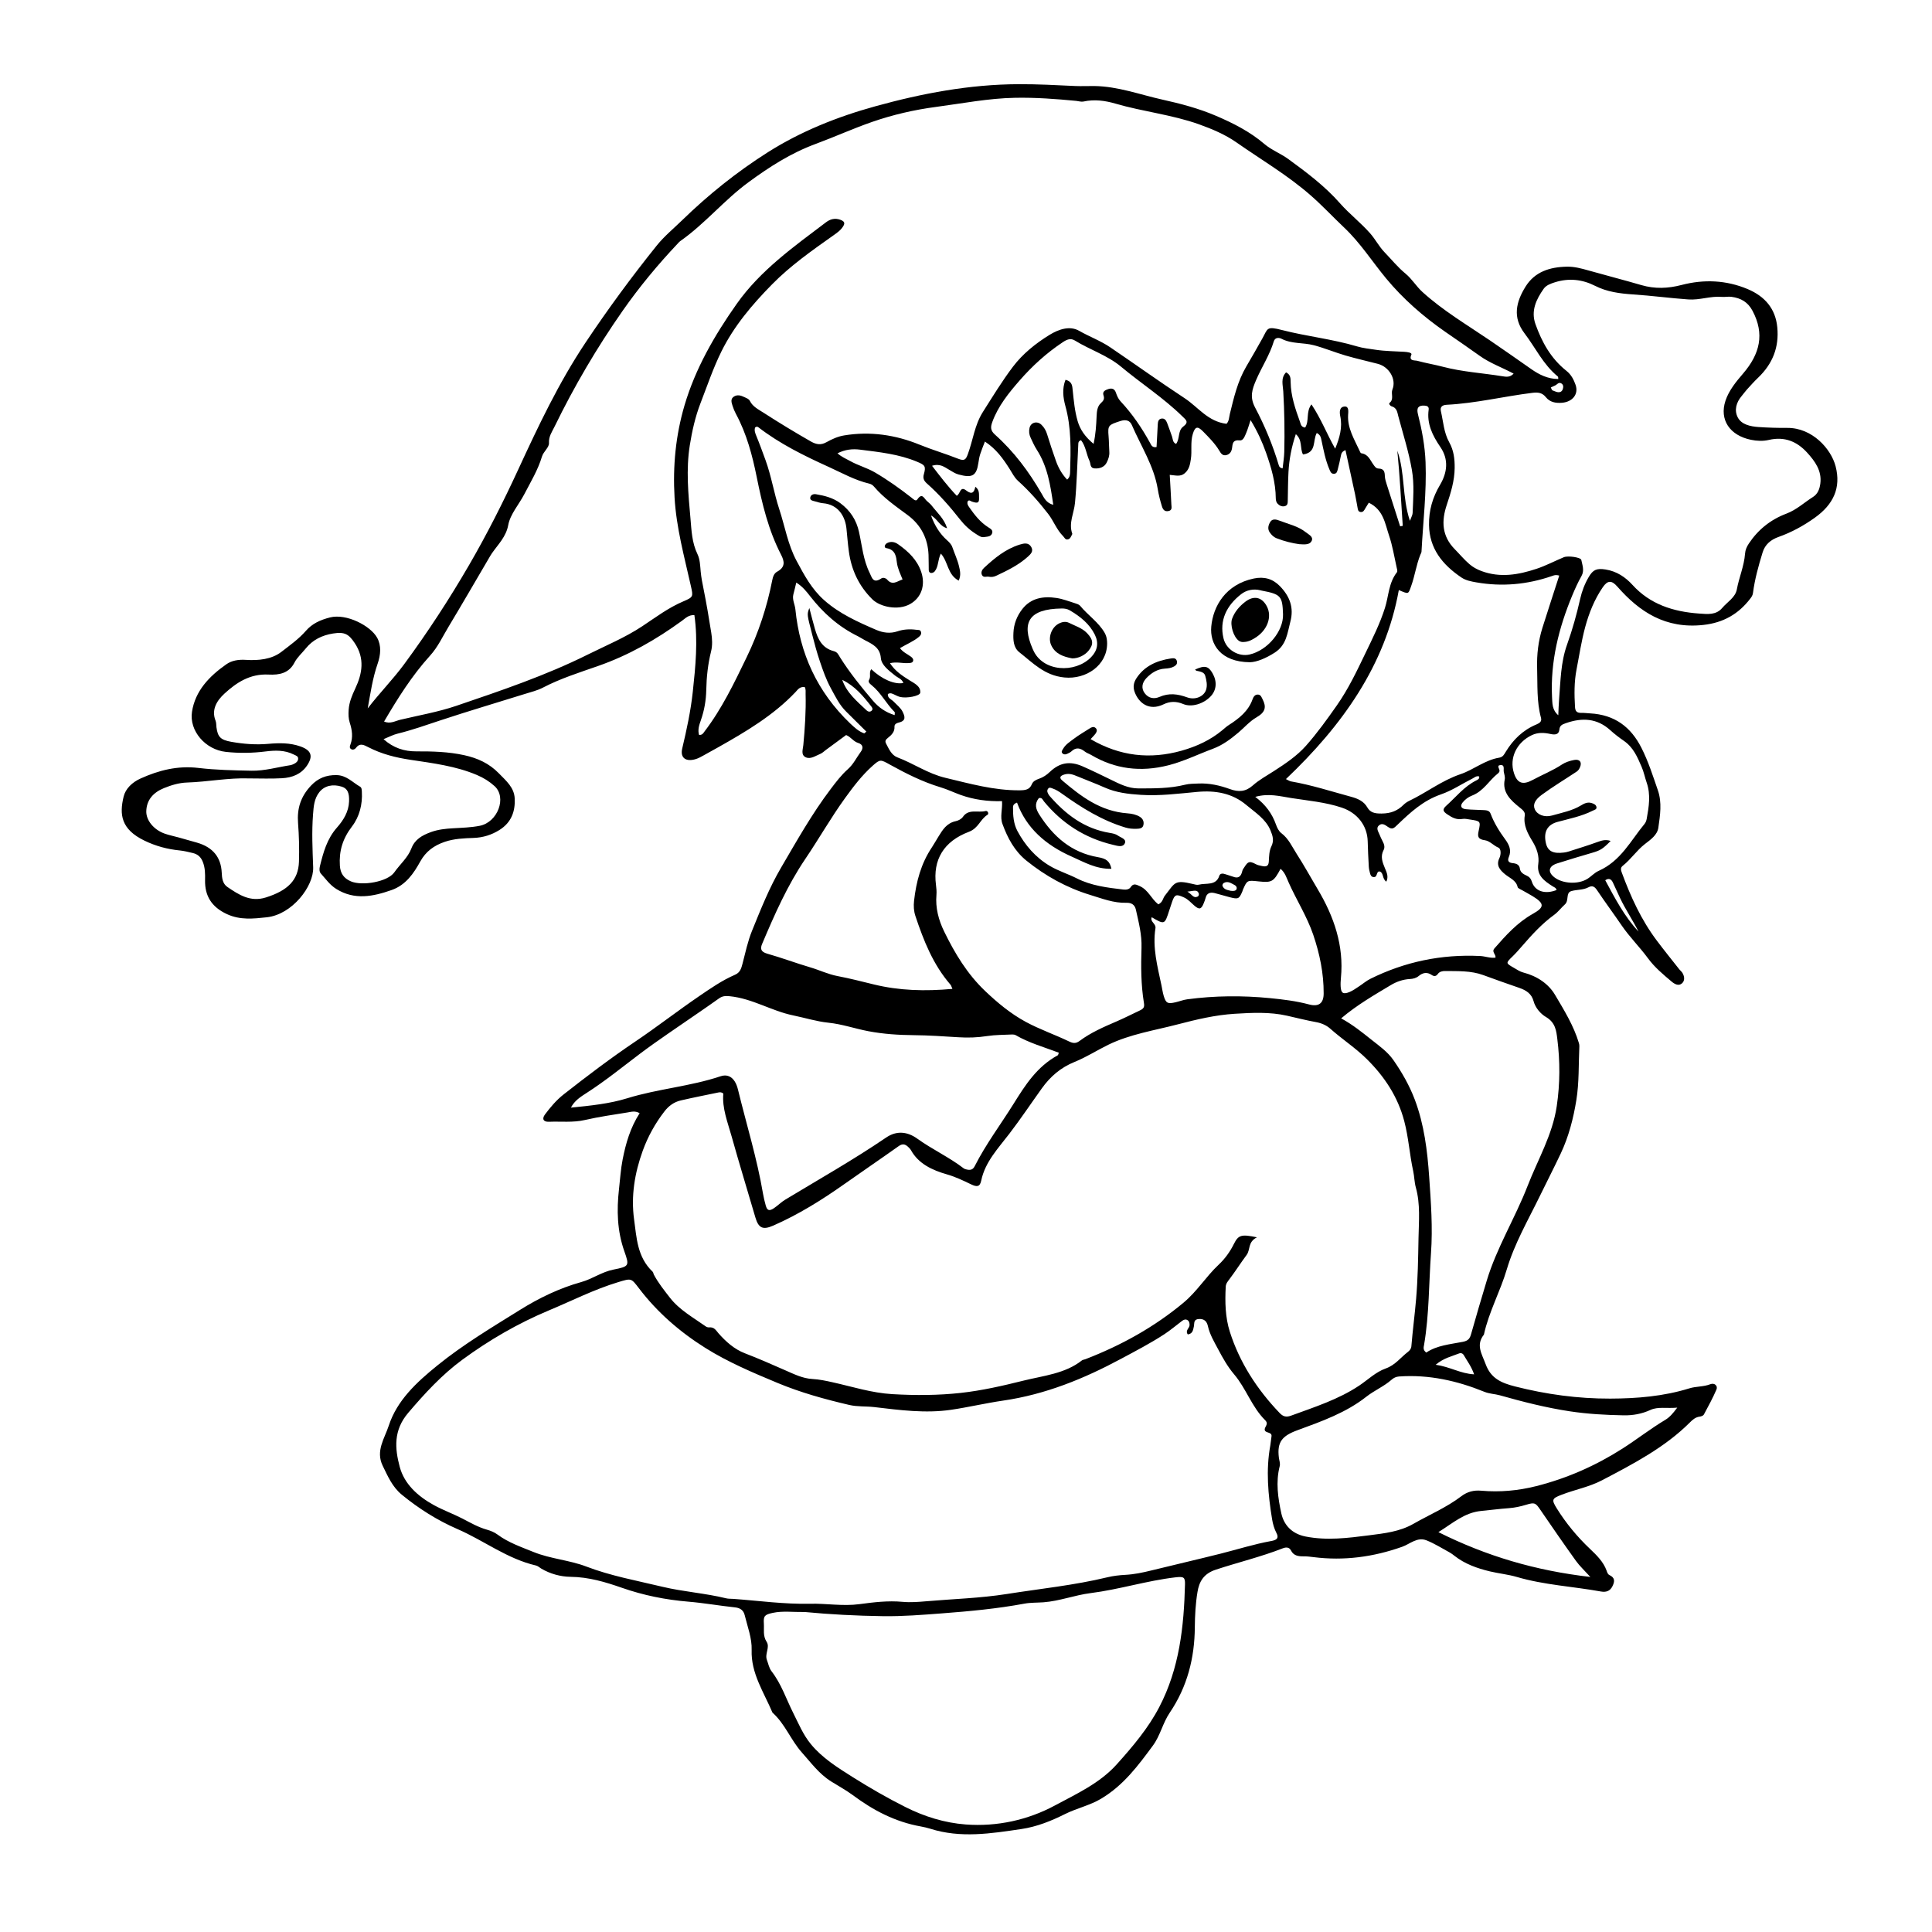 <?xml version="1.0" encoding="UTF-8"?>
<!-- Uploaded to: ICON Repo, www.svgrepo.com, Generator: ICON Repo Mixer Tools -->
<svg fill="#000000" width="800px" height="800px" version="1.1" viewBox="144 144 512 512" xmlns="http://www.w3.org/2000/svg">
 <g>
  <path d="m241.45 331.73c3.09-4.027 6.66-7.644 9.633-11.672 6.266-8.504 12.004-17.305 17.266-26.375 4.75-8.191 8.988-16.59 12.938-25.145 5.316-11.512 10.715-22.992 17.875-33.727 5.906-8.848 12.203-17.422 18.902-25.762 1.961-2.438 4.438-4.469 6.699-6.672 6.902-6.711 14.414-12.758 22.68-18 8.758-5.551 18.379-9.406 28.531-12.211 12.383-3.422 24.965-5.805 37.945-5.856 4.996-0.02 10.004 0.246 15 0.484 1.703 0.082 3.402-0.02 5.094 0.004 6.293 0.09 12.039 2.269 18.004 3.594 4.856 1.078 9.629 2.332 14.207 4.289 4.66 1.988 9.074 4.246 12.844 7.473 1.898 1.621 4.312 2.516 6.316 3.977 4.918 3.582 9.75 7.219 13.734 11.75 2.469 2.805 5.516 5.144 8 7.977 1.406 1.602 2.328 3.473 3.824 5.019 1.832 1.895 3.461 3.934 5.547 5.652 1.715 1.41 2.82 3.356 4.5 4.875 5.414 4.914 11.777 8.676 17.852 12.801 3.672 2.5 7.301 5.055 10.938 7.598 2.125 1.484 4.383 2.625 7.18 2.644-0.039-0.293 0.012-0.562-0.105-0.656-3.906-3.188-5.91-7.613-8.832-11.441-3.219-4.223-2.277-8.297 0.258-12.383 2.445-3.941 6.41-5.215 11.023-5.297 1.934-0.031 3.777 0.473 5.621 0.992 4.676 1.324 9.387 2.527 14.047 3.891 3.586 1.047 7.082 0.902 10.66-0.031 5.934-1.551 11.828-1.285 17.453 1.062 4.676 1.953 7.461 5.266 7.918 10.184 0.492 5.223-1.195 9.617-5.117 13.359-1.031 0.984-1.977 2.051-2.934 3.102-0.48 0.523-0.871 1.113-1.336 1.652-1.516 1.758-2.09 3.859-1.062 5.785 0.988 1.848 3.305 2.348 5.457 2.5 2.543 0.176 5.106 0.246 7.656 0.23 6.555-0.039 11.578 5.496 12.793 10.188 1.48 5.719-0.598 10.113-5.531 13.629-2.957 2.106-6.102 3.84-9.586 5.078-2.074 0.734-3.582 2-4.227 4.09-1.094 3.559-2.09 7.125-2.562 10.797-0.086 0.648-0.422 1.09-0.781 1.551-3.031 3.926-6.973 6.289-12.348 6.883-10.066 1.113-16.957-3.477-22.812-10.156-1.473-1.676-2.539-1.75-3.863 0.176-2.231 3.25-3.652 6.856-4.656 10.543-0.996 3.691-1.566 7.488-2.293 11.238-0.641 3.301-0.605 6.621-0.406 9.957 0.07 1.137 0.504 1.582 1.707 1.551 0.742-0.02 1.484 0.086 2.231 0.125 6.672 0.348 10.906 3.707 13.648 9.105 1.855 3.648 3.062 7.492 4.379 11.297 1.117 3.234 0.594 6.609 0.121 9.898-0.277 1.941-2.035 3.152-3.566 4.336-2.211 1.715-3.684 4.039-5.871 5.762-0.691 0.539-0.48 1.188-0.223 1.879 2.336 6.316 5.113 12.445 9.266 17.961 1.934 2.574 3.965 5.082 5.961 7.617 0.246 0.316 0.598 0.574 0.805 0.91 0.559 0.91 0.691 2.023-0.047 2.734-0.898 0.863-1.98 0.281-2.805-0.414-2.262-1.91-4.504-3.769-6.277-6.188-2.18-2.973-4.875-5.629-6.969-8.695-2.137-3.133-4.41-6.195-6.523-9.344-0.621-0.926-1.223-1.324-2.289-0.754-1.438 0.766-3.141 0.562-4.578 1.02-1.461 0.457-0.52 2.492-1.637 3.496-0.992 0.883-1.773 1.988-2.848 2.766-3.293 2.394-5.941 5.324-8.535 8.312-0.797 0.918-1.598 1.84-2.473 2.691-1.844 1.793-1.867 1.789 0.289 3.023 0.812 0.465 1.613 1.027 2.504 1.258 3.684 0.953 6.691 2.984 8.43 5.918 2.418 4.082 4.953 8.184 6.312 12.73 0.086 0.281 0.156 0.578 0.141 0.871-0.223 4.785-0.035 9.633-0.805 14.348-0.781 4.801-2.004 9.609-4.137 14.121-1.777 3.762-3.688 7.473-5.508 11.215-3.129 6.418-6.762 12.664-8.781 19.48-1.734 5.859-4.769 11.309-6.066 17.289-2.195 2.75-0.539 5.117 0.465 7.836 1.367 3.715 4.047 4.949 7.785 5.898 8.277 2.106 16.672 3.25 25.215 3.223 7.106-0.02 14.168-0.605 20.988-2.719 1.777-0.555 3.754-0.383 5.559-1.098 1.082-0.43 2.047 0.422 1.613 1.422-0.973 2.262-2.172 4.449-3.344 6.637-0.152 0.277-0.691 0.484-1.078 0.527-1.164 0.145-1.941 0.871-2.629 1.562-6.602 6.594-14.918 10.934-23.25 15.301-3.391 1.777-7.148 2.473-10.664 3.82-2.613 0.996-2.812 1.305-1.359 3.629 2.438 3.914 5.394 7.508 8.816 10.746 1.793 1.699 3.531 3.41 4.375 5.707 0.172 0.469 0.293 0.992 0.785 1.234 1.484 0.715 1.422 1.656 0.805 2.926-0.656 1.355-1.738 1.668-3.094 1.422-7.394-1.34-14.988-1.715-22.234-3.844-2.316-0.68-4.785-0.918-7.152-1.48-3.41-0.816-6.672-1.98-9.406-4.133-0.402-0.316-0.816-0.641-1.27-0.887-2.016-1.094-3.965-2.336-6.098-3.195-2.492-1.004-4.418 0.961-6.484 1.691-7.621 2.699-15.387 3.762-23.484 2.742-0.84-0.105-1.699-0.215-2.543-0.207-1.461 0.02-2.731-0.137-3.445-1.559-0.434-0.855-1.238-0.934-2.168-0.57-5.777 2.262-11.863 3.715-17.766 5.664-3.32 1.094-4.398 3.273-4.836 5.883-0.52 3.09-0.684 6.242-0.711 9.371-0.059 8.102-1.969 15.738-6.648 22.645-1.875 2.769-2.481 6.031-4.481 8.742-3.891 5.269-7.754 10.508-13.738 14.07-2.988 1.777-6.445 2.504-9.531 4.047-3.633 1.812-7.441 3.359-11.559 3.969-8.051 1.195-16.121 2.481-24.172-0.086-0.797-0.25-1.629-0.438-2.453-0.59-6.852-1.215-12.664-4.297-18.02-8.281-1.812-1.344-3.848-2.438-5.777-3.652-3.215-2.019-5.32-4.949-7.75-7.668-2.973-3.332-4.422-7.551-7.801-10.578-2.277-5.394-5.727-10.414-5.516-16.57 0.109-3.125-1.09-6.16-1.832-9.215-0.297-1.234-1.066-1.945-2.602-2.106-4.121-0.43-8.207-1.164-12.332-1.508-6.074-0.504-11.926-1.688-17.648-3.688-4.344-1.516-8.758-2.84-13.582-2.898-2.644-0.031-5.438-0.789-7.809-2.211-0.441-0.266-0.848-0.672-1.328-0.781-7.715-1.797-13.777-6.602-20.812-9.652-5.367-2.328-10.297-5.453-14.758-9.109-2.523-2.07-3.715-4.898-5.074-7.68-1.926-3.945 0.5-7.215 1.605-10.617 2.191-6.707 7.352-11.488 12.93-16 6.816-5.523 14.402-10.051 21.879-14.707 4.996-3.113 10.367-5.727 16.234-7.367 2.938-0.82 5.406-2.68 8.5-3.293 4.18-0.832 4.262-0.984 2.906-4.812-1.926-5.426-2.062-10.922-1.43-16.531 0.297-2.625 0.457-5.266 0.969-7.863 0.832-4.238 2.016-8.379 4.504-12.242-1.219-0.711-2.277-0.352-3.238-0.195-3.769 0.605-7.562 1.148-11.27 2-3.18 0.73-6.359 0.336-9.539 0.469-1.457 0.059-1.906-0.777-1.047-1.926 1.445-1.934 3.012-3.805 4.969-5.34 6.156-4.828 12.391-9.559 18.922-13.961 5.75-3.871 11.195-8.113 16.914-12.02 3.059-2.09 6.125-4.223 9.609-5.734 1.344-0.586 1.641-1.77 1.934-2.887 0.77-2.949 1.379-5.926 2.543-8.785 2.309-5.68 4.551-11.355 7.699-16.727 4.144-7.062 8.133-14.199 13.133-20.801 1.402-1.848 2.797-3.703 4.566-5.273 1.484-1.32 2.273-3.059 3.406-4.594 0.699-0.945 0.66-1.934-0.707-2.352-1.285-0.395-1.891-1.57-3.176-2.09-1.762 1.301-3.551 2.621-5.352 3.941-0.5 0.367-0.953 0.84-1.516 1.066-1.234 0.492-2.555 1.496-3.848 0.883-1.336-0.637-0.73-2.109-0.629-3.215 0.422-4.484 0.727-8.973 0.609-13.477-0.016-0.656 0.105-1.328-0.23-1.906-1.359-0.176-1.875 0.727-2.449 1.328-5.805 6.133-13.105 10.473-20.547 14.66-1.27 0.715-2.539 1.43-3.824 2.125-0.641 0.348-1.285 0.727-1.98 0.945-2.684 0.855-4.262-0.289-3.668-2.785 1.18-4.977 2.258-9.969 2.801-15.039 0.719-6.711 1.406-13.43 0.422-20.309-1.535-0.086-2.379 0.848-3.332 1.535-6.785 4.934-14.027 9.094-22.176 11.945-4.953 1.734-10 3.32-14.656 5.75-1.461 0.762-3.152 1.16-4.762 1.664-7.445 2.328-14.938 4.535-22.332 6.984-3.805 1.258-7.566 2.602-11.48 3.559-1.109 0.273-2.133 0.832-3.641 1.441 2.609 2.332 5.496 3.254 8.711 3.234 4.262-0.02 8.496 0.098 12.656 1.008 3.57 0.781 6.625 2.172 9.203 4.82 1.965 2.016 4.035 3.75 4.188 6.613 0.18 3.41-0.848 6.394-4.055 8.402-2.051 1.285-4.324 2.012-6.867 2.098-2.543 0.086-5.106 0.191-7.547 1.012-2.922 0.977-5.09 2.578-6.551 5.223-1.734 3.141-3.82 6.254-7.621 7.582-4.856 1.703-9.789 2.731-14.637-0.293-1.734-1.082-2.793-2.656-4.074-4.062-0.457-0.504-0.438-1.285-0.266-1.984 0.902-3.637 1.859-7.219 4.519-10.23 1.75-1.98 3.094-4.203 3.203-6.898 0.098-2.266-0.414-3.449-1.906-3.93-2.43-0.777-4.613-0.25-5.953 1.422-1.406 1.754-1.523 3.82-1.684 5.863-0.371 4.695-0.137 9.395 0.031 14.09 0.176 5.047-5.602 12.504-12.27 13.23-3.586 0.387-7.082 0.781-10.574-0.832-4.144-1.91-5.883-4.906-5.805-8.988 0.031-1.668 0.039-3.293-0.621-4.918-0.504-1.246-1.32-1.98-2.644-2.293-1.133-0.266-2.273-0.559-3.426-0.676-3.305-0.328-6.367-1.152-9.352-2.594-6.262-3.023-6.688-6.934-5.535-11.695 0.5-2.074 2.254-3.769 4.449-4.762 4.84-2.191 9.824-3.477 15.383-2.816 4.629 0.551 9.336 0.637 14.012 0.734 3.527 0.074 6.926-0.953 10.387-1.473 0.309-0.047 0.605-0.195 0.887-0.328 0.594-0.277 1.066-0.672 1.125-1.32 0.066-0.762-0.629-0.906-1.184-1.184-2.379-1.199-4.922-1.117-7.477-0.797-3.5 0.438-7.008 0.492-10.508 0.109-5.465-0.598-9.734-5.617-8.961-10.625 0.848-5.508 4.516-9.375 9.105-12.59 1.445-1.012 3.246-1.293 5.152-1.168 3.356 0.223 6.867-0.141 9.41-2.102 2.246-1.734 4.644-3.438 6.519-5.594 1.664-1.914 3.812-2.898 6.402-3.551 4.363-1.098 10.715 2.211 12.473 5.371 1.176 2.102 0.938 4.59 0.137 6.891-1.332 3.84-1.898 7.816-2.629 11.84zm4.34 3.477c1.598 0.727 2.926-0.141 4.309-0.469 4.941-1.176 10.004-2.051 14.773-3.668 11.863-4.031 23.758-8.055 34.918-13.613 4.852-2.414 9.883-4.492 14.414-7.496 3.523-2.332 6.906-4.906 10.918-6.606 2.676-1.133 2.59-1.27 1.953-4.121-1.734-7.75-3.848-15.391-4.309-23.387-0.484-8.324 0.293-16.453 2.637-24.418 2.863-9.703 7.879-18.469 13.855-26.93 6.254-8.852 15.039-15.078 23.645-21.594 1.066-0.805 2.332-1.219 3.859-0.641 1.168 0.441 1.152 0.977 0.645 1.777-0.66 1.043-1.699 1.738-2.715 2.457-5.644 3.988-11.273 7.961-16.09 12.863-5.316 5.406-10.102 11.07-13.41 17.758-2.211 4.469-3.777 9.148-5.559 13.75-1.379 3.57-2.227 7.371-2.828 11.129-1.027 6.43-0.402 12.914 0.172 19.348 0.281 3.176 0.371 6.434 1.855 9.488 0.672 1.379 0.715 3.055 0.855 4.606 0.145 1.566 0.449 3.094 0.762 4.637 0.777 3.844 1.426 7.707 2.039 11.578 0.262 1.648 0.359 3.356-0.047 4.977-0.836 3.359-1.203 6.762-1.273 10.195-0.055 2.762-0.516 5.453-1.449 8.086-0.441 1.25-0.863 2.539-0.453 3.859 0.891 0.023 1.09-0.469 1.379-0.848 4.684-6.106 7.918-12.93 11.203-19.699 3.168-6.535 5.414-13.383 6.801-20.445 0.176-0.891 0.453-1.824 1.301-2.281 2.191-1.195 1.977-2.691 1.039-4.5-3.356-6.508-5.019-13.477-6.438-20.516-1.164-5.777-2.66-11.48-5.523-16.797-0.371-0.695-0.68-1.438-0.91-2.188-0.262-0.84-0.598-1.789 0.395-2.414 0.887-0.559 1.82-0.297 2.715 0.137 0.57 0.277 1.219 0.465 1.5 1.031 0.754 1.531 2.293 2.262 3.68 3.16 4.086 2.637 8.246 5.164 12.488 7.586 1.473 0.84 2.695 0.992 4.125 0.188 1.461-0.82 3.012-1.523 4.684-1.797 6.914-1.152 13.66-0.133 19.93 2.43 3.402 1.387 6.918 2.414 10.309 3.758 1.715 0.68 2.039 0.152 2.57-1.289 1.352-3.699 1.785-7.688 3.961-11.113 2.574-4.055 5.074-8.172 7.984-12.016 2.562-3.379 5.969-6.137 9.707-8.434 2.363-1.449 5.32-2.488 7.812-1.062 2.711 1.547 5.699 2.644 8.258 4.383 6.586 4.465 13.035 9.098 19.688 13.469 3.602 2.363 6.144 6.184 11.105 6.797 0.691-0.664 0.672-1.676 0.898-2.621 1.055-4.297 2.039-8.613 4.344-12.551 1.461-2.5 2.918-5.004 4.316-7.531 1.43-2.59 1.02-3.215 5.176-2.144 6.559 1.684 13.355 2.387 19.84 4.324 1.617 0.484 3.316 0.648 4.992 0.902 2.539 0.383 5.09 0.379 7.633 0.543 0.699 0.047 2.035 0.203 1.805 0.742-0.777 1.789 0.867 1.449 1.578 1.641 2.231 0.613 4.543 0.988 6.785 1.578 5.144 1.355 10.473 1.656 15.707 2.504 0.969 0.156 2.074 0.367 3.027-0.691-3.078-1.637-6.266-2.766-8.957-4.691-3.012-2.156-6.082-4.254-9.133-6.363-5.894-4.086-11.234-8.781-15.672-14.133-3.719-4.484-6.812-9.406-11.129-13.492-2.961-2.805-5.742-5.785-8.812-8.484-6.062-5.336-13.148-9.492-19.801-14.141-2.918-2.039-6.379-3.512-9.863-4.758-7.16-2.562-14.844-3.352-22.133-5.481-2.731-0.801-5.594-1.199-8.508-0.559-0.586 0.125-1.258-0.109-1.895-0.172-5.398-0.52-10.805-0.926-16.246-0.82-7.047 0.133-13.926 1.492-20.867 2.41-5.828 0.77-11.461 2.066-16.973 3.977-5.082 1.762-9.949 3.981-14.973 5.836-6.629 2.449-12.305 6.117-17.801 10.152-6.5 4.769-11.512 10.992-18.137 15.637-0.25 0.176-0.438 0.43-0.648 0.648-5.309 5.621-10.191 11.523-14.582 17.801-6.856 9.82-12.855 20.043-18.035 30.684-0.672 1.375-1.578 2.602-1.477 4.352 0.066 1.168-1.461 2.242-1.867 3.602-1.047 3.512-2.977 6.691-4.672 9.957-1.422 2.734-3.727 5.297-4.254 8.152-0.574 3.148-2.664 5.106-4.312 7.481-0.289 0.414-0.535 0.848-0.789 1.281-3.594 6.109-7.133 12.254-10.793 18.328-1.531 2.543-2.75 5.246-4.82 7.531-4.836 5.332-8.59 11.34-12.191 17.465zm231.31 136.7c-2.473 1.25-1.688 3.254-2.727 4.66-1.559 2.102-2.949 4.297-4.523 6.383-0.492 0.656-0.973 1.188-1.02 2.051-0.211 4.035-0.133 8.105 1.094 11.949 2.574 8.074 7.148 15.203 13.211 21.527 0.934 0.973 1.758 1.145 3.047 0.672 6.211-2.273 12.539-4.289 18.035-7.961 2.316-1.547 4.324-3.57 7.027-4.535 2.523-0.898 3.93-2.898 5.859-4.379 0.484-0.371 0.871-0.852 0.922-1.492 0.344-4.188 0.902-8.363 1.258-12.539 0.457-5.352 0.543-10.734 0.637-16.117 0.082-4.508 0.527-8.977-0.707-13.422-0.395-1.41-0.387-2.91-0.699-4.344-0.969-4.41-1.219-8.906-2.387-13.305-1.688-6.375-5.152-11.684-9.93-16.41-2.977-2.949-6.559-5.266-9.688-8.055-0.992-0.883-2.332-1.461-3.668-1.703-2.625-0.48-5.188-1.129-7.773-1.715-4.508-1.027-9.266-0.797-13.879-0.508-5.078 0.316-10.055 1.492-14.969 2.777-6.227 1.633-12.691 2.602-18.496 5.426-2.996 1.461-5.809 3.285-8.902 4.535-3.785 1.523-6.519 3.953-8.723 7.023-2.867 3.996-5.594 8.082-8.586 11.992-2.988 3.91-6.457 7.512-7.477 12.445-0.344 1.656-1.094 1.777-2.731 0.984-2.062-0.996-4.102-1.977-6.367-2.625-3.898-1.117-7.512-2.797-9.516-6.398-0.191-0.336-0.492-0.641-0.785-0.91-0.762-0.711-1.477-0.891-2.484-0.172-4.797 3.41-9.68 6.723-14.484 10.117-5.906 4.168-12.043 7.996-18.777 10.953-2.75 1.203-3.891 0.637-4.715-2.191-2.098-7.164-4.289-14.305-6.297-21.484-1.055-3.758-2.543-7.457-2.195-11.316-0.488-0.438-0.926-0.379-1.324-0.297-3.32 0.684-6.644 1.344-9.945 2.106-1.82 0.418-3.231 1.484-4.312 2.883-2.492 3.211-4.422 6.731-5.769 10.445-2.137 5.891-3.148 12-2.297 18.199 0.672 4.863 0.816 9.965 4.902 13.852 0.203 0.191 0.211 0.551 0.352 0.812 1.164 2.188 2.727 4.137 4.258 6.106 2.519 3.238 6.188 5.254 9.523 7.617 0.23 0.16 0.605 0.258 0.891 0.23 1.32-0.117 1.762 0.781 2.438 1.559 1.941 2.215 4.219 4.246 7.043 5.324 3.629 1.387 7.144 2.953 10.68 4.5 2.289 0.996 4.566 2.152 7.168 2.293 1.824 0.102 3.566 0.473 5.332 0.867 5.254 1.164 10.359 2.832 15.863 3.148 6.082 0.352 12.105 0.336 18.137-0.328 5.606-0.621 11.098-1.879 16.531-3.234 5.344-1.336 11.094-1.84 15.562-5.379 0.227-0.176 0.598-0.191 0.891-0.309 9.578-3.691 18.332-8.559 26.062-15.012 3.586-2.996 5.926-6.887 9.273-10.031 1.699-1.594 3.043-3.473 4.074-5.559 1.18-2.359 2.016-2.555 6.082-1.707zm-18.32 25.734c-0.777-1.059 0.488-1.668 0.473-2.508-0.012-0.508-0.09-1.008-0.562-1.293-0.508-0.312-1.02-0.102-1.449 0.227-1.562 1.18-3.055 2.453-4.695 3.527-3.641 2.379-7.531 4.398-11.391 6.469-9.805 5.273-20.047 9.48-31.352 11.117-4.625 0.672-9.16 1.754-13.758 2.43-6.781 0.996-13.586 0.082-20.344-0.715-2.215-0.262-4.457-0.059-6.66-0.574-6.488-1.512-12.836-3.266-18.988-5.828-6.586-2.746-13.113-5.508-19.094-9.254-6.871-4.309-12.82-9.516-17.609-15.801-2.102-2.754-2.019-2.711-5.496-1.664-6.398 1.93-12.262 4.938-18.359 7.481-8.266 3.457-15.926 7.918-22.957 13.078-5.445 3.996-10 8.969-14.359 14.086-3.949 4.641-3.551 9.441-2.242 14.332 1.211 4.508 4.731 7.742 9.043 10.117 2.434 1.34 5.117 2.309 7.559 3.566 2.125 1.098 4.141 2.277 6.488 2.941 1.008 0.289 1.98 0.676 2.828 1.305 2.852 2.117 6.242 3.281 9.547 4.621 4.5 1.828 9.488 2.125 13.992 3.856 6.5 2.488 13.391 3.727 20.148 5.352 5.543 1.328 11.324 1.691 16.887 3.059 0.605 0.152 1.27 0.102 1.91 0.152 6.781 0.492 13.527 1.445 20.355 1.289 4.352-0.102 8.676 0.695 13.059 0.109 3.777-0.508 7.602-0.973 11.445-0.613 2.141 0.195 4.246 0.02 6.367-0.16 7.09-0.609 14.258-0.812 21.254-1.918 8.898-1.406 17.898-2.316 26.66-4.434 1.531-0.371 3.144-0.555 4.731-0.641 2.359-0.125 4.621-0.598 6.887-1.16 6.144-1.516 12.328-2.934 18.465-4.481 4.41-1.113 8.734-2.484 13.23-3.309 1.152-0.211 2.324-0.523 1.477-2.144-0.59-1.129-0.953-2.402-1.152-3.641-1.066-6.504-1.676-13.023-0.473-19.578 0.141-0.77 0.172-1.562 0.309-2.332 0.227-1.32-1.586-0.832-1.777-1.723-0.188-0.863 1.203-1.523 0.09-2.629-3.566-3.547-4.996-8.348-8.207-12.137-1.699-2-2.984-4.273-4.195-6.57-1.074-2.019-2.262-3.981-2.762-6.223-0.258-1.16-0.898-1.965-2.383-1.879-1.477 0.082-1.164 1.145-1.328 1.945-0.219 0.906-0.246 1.938-1.609 2.148zm-79.484-169.72c-0.141 1.094 0.961 1.406 1.551 2.023 0.84 0.883 1.863 1.637 2.387 2.734 0.543 1.133 0.957 2.301-0.938 2.777-0.641 0.16-1.289 0.418-1.25 1.129 0.082 1.344-0.762 2.191-1.75 2.969-0.535 0.422-0.848 0.82-0.484 1.492 0.754 1.41 1.41 3.062 3.023 3.672 4.316 1.633 8.062 4.309 12.695 5.41 6.481 1.547 12.855 3.359 19.66 3.316 1.566-0.012 2.676-0.168 3.266-1.633 0.312-0.781 1.09-1.152 1.914-1.441 1.109-0.383 2.016-1.004 2.856-1.809 2.609-2.484 5.316-2.941 8.66-1.477 2.488 1.094 4.934 2.289 7.371 3.477 2.352 1.148 4.672 2.379 7.445 2.379 4.152-0.004 8.305 0.031 12.367-0.984 1.113-0.277 2.324-0.258 3.488-0.312 2.926-0.137 5.719 0.5 8.402 1.477 2.289 0.832 4.152 0.715 6.051-0.973 1.664-1.477 3.707-2.59 5.617-3.824 3.047-1.965 6.09-4.012 8.43-6.648 3.012-3.394 5.652-7.074 8.242-10.77 3.012-4.301 5.219-8.953 7.457-13.602 1.926-4.004 3.934-7.977 5.273-12.207 0.996-3.152 0.957-6.609 3.168-9.438 0.23-0.297 0.004-0.941-0.098-1.41-0.625-2.777-1.062-5.613-1.98-8.309-1.082-3.188-1.473-6.836-5.379-8.715-0.289 0.465-0.598 0.957-0.898 1.457-0.301 0.508-0.555 1.145-1.344 0.996-0.621-0.117-0.648-0.711-0.742-1.188-0.223-1.16-0.398-2.324-0.645-3.477-0.832-3.891-1.684-7.769-2.543-11.723-1.012 0.383-1.109 0.969-1.234 1.547-0.246 1.152-0.473 2.312-0.789 3.445-0.145 0.527-0.227 1.27-1.043 1.281-0.762 0.012-0.957-0.609-1.199-1.176-1.055-2.469-1.535-5.066-2.09-7.652-0.152-0.715-0.242-1.48-1.258-1.988-1.148 2.031 0.055 5.184-3.652 5.688-0.863-1.613-0.07-3.797-1.898-5.379-1.145 3.422-1.762 6.68-1.945 10-0.141 2.539-0.133 5.09-0.191 7.637-0.016 0.59 0.004 1.234-0.77 1.441-0.816 0.215-1.5-0.18-1.969-0.699-0.309-0.336-0.438-0.906-0.438-1.371-0.031-4.172-1.188-8.148-2.57-12.062-0.996-2.828-2.238-5.578-4.102-8.664-0.52 1.535-0.77 2.484-1.16 3.379-0.348 0.805-0.766 2.082-1.648 1.988-2.062-0.215-1.934 1.008-2.121 2.121-0.141 0.84-0.543 1.523-1.449 1.77-1.078 0.289-1.516-0.5-1.93-1.18-1.148-1.906-2.746-3.496-4.309-5.09-1.473-1.496-2.098-1.258-2.691 0.648-0.691 2.215-0.176 4.5-0.527 6.723-0.211 1.328-0.395 2.664-1.613 3.719-1.164 1.004-2.481 0.543-3.981 0.43 0.156 2.812 0.316 5.34 0.43 7.875 0.031 0.645 0.281 1.484-0.73 1.707-1.043 0.227-1.508-0.371-1.773-1.246-0.469-1.508-0.855-3.023-1.109-4.578-0.992-6.086-4.434-11.348-6.856-16.949-0.504-1.168-1.48-1.594-3.109-1.059-3.082 1.012-3.316 1.109-3.062 4.039 0.117 1.367 0.098 2.742 0.195 4.109 0.074 1.023-0.258 1.965-0.695 2.836-0.598 1.184-1.812 1.648-3.168 1.559-1.328-0.086-1.023-1.234-1.387-1.996-0.848-1.785-0.973-3.856-2.246-5.492-0.762 0.289-0.707 0.719-0.727 1.082-0.277 5.184-0.383 10.383-0.875 15.547-0.258 2.719-1.738 5.336-0.719 8.16 0.023 0.074-0.039 0.191-0.09 0.277-0.281 0.516-0.457 1.184-1.203 1.25-0.598 0.055-0.777-0.52-1.125-0.867-1.75-1.742-2.508-4.031-3.981-5.93-2.414-3.109-5.008-6.066-7.984-8.742-0.988-0.891-1.535-2.086-2.238-3.18-1.688-2.648-3.512-5.254-6.531-7.227-0.48 1.27-0.906 2.266-1.23 3.289-0.238 0.746-0.379 1.527-0.488 2.297-0.508 3.5-1.594 4.141-5.289 3.133-0.941-0.258-1.676-0.801-2.488-1.258-1.203-0.68-2.379-1.723-4.519-1.043 2.168 2.816 4.18 5.465 6.551 7.949 1.012-0.551 0.852-2.707 2.543-1.379 1.531 1.195 2.09 0.418 2.383-1.012 1.16 0.883 0.941 1.945 0.984 2.871 0.055 1.43-0.316 1.594-1.914 1.055-0.352-0.121-0.664-0.52-1.066-0.117-0.277 0.645 0.039 1.148 0.395 1.652 1.391 1.98 2.852 3.898 5.004 5.266 0.621 0.395 1.336 0.77 1.043 1.613-0.328 0.941-1.328 0.863-2.125 0.996-0.789 0.137-1.391-0.352-2.016-0.734-1.703-1.047-3.133-2.367-4.324-3.879-2.684-3.414-5.535-6.691-8.844-9.617-0.746-0.66-1.078-1.367-0.797-2.359 0.637-2.227 0.289-2.504-1.777-3.371-4.832-2.031-10-2.555-15.156-3.211-1.996-0.25-3.918-0.039-5.941 0.973 1.125 1.004 2.293 1.449 3.367 2.051 2.086 1.176 4.453 1.789 6.535 3.004 3.426 2 6.602 4.277 9.688 6.68 0.438 0.336 1.145 1.129 1.562 0.504 1.25-1.848 1.742-0.387 2.465 0.324 0.434 0.43 0.961 0.789 1.324 1.266 1.465 1.891 3.371 3.547 4.109 6.035-2.039-0.574-2.527-2.465-4.262-3.394 0.988 2.805 2.453 4.953 4.172 6.5 0.59 0.535 1.199 1.098 1.473 1.891 0.574 1.676 1.355 3.309 1.758 5.019 0.273 1.148 0.613 2.422-0.07 3.859-3.027-1.629-2.727-4.941-4.727-7.164-0.863 1.715-0.578 3.43-1.641 4.727-0.172 0.207-0.508 0.383-0.785 0.406-0.504 0.047-0.77-0.309-0.781-0.727-0.039-1.371 0-2.742-0.059-4.109-0.18-4.231-1.941-7.84-5.523-10.496-3.152-2.336-6.387-4.559-8.898-7.523-0.348-0.406-0.73-0.68-1.27-0.812-3.856-0.918-7.211-2.82-10.734-4.422-6.59-2.988-13.02-6.156-18.672-10.523-0.242-0.188-0.57-0.215-0.863 0.07-0.273 0.77 0.031 1.508 0.332 2.238 0.871 2.102 1.637 4.238 2.418 6.367 1.562 4.277 2.242 8.742 3.656 13.043 1.508 4.574 2.266 9.355 4.594 13.699 2.012 3.75 3.981 7.473 7.367 10.465 4.012 3.543 8.867 5.719 13.77 7.828 1.676 0.719 3.613 1.043 5.594 0.367 1.578-0.535 3.281-0.637 4.988-0.406 0.523 0.07 1.066-0.074 1.246 0.578 0.152 0.555-0.121 0.941-0.535 1.289-1.48 1.238-3.336 1.969-5.039 2.992 0.797 1.102 1.988 1.578 2.953 2.301 0.414 0.312 0.754 0.77 0.449 1.281-0.211 0.352-0.684 0.348-1.129 0.383-1.57 0.121-3.148-0.414-4.922 0.031 1.34 2.066 3.25 3.332 5.273 4.59 1.211 0.75 2.926 1.543 2.754 3.231-0.09 0.887-3.641 1.547-5.332 1.125-0.508-0.125-0.984-0.371-1.457-0.59-0.551-0.273-1.109-0.59-1.785-0.191zm177.67 5.621c0.066-1.402 0.09-2.801 0.207-4.195 0.402-4.867 0.418-9.777 2.109-14.5 1.43-3.988 2.562-8.062 3.492-12.176 0.453-2.019 1.199-3.949 2.266-5.769 1.133-1.926 2.09-2.344 4.418-1.984 2.996 0.457 5.336 2.066 7.168 4.086 4.641 5.106 10.723 7.106 17.668 7.594 2.277 0.16 4.484 0.438 6.121-1.492 1.355-1.598 3.473-2.769 3.863-4.902 0.59-3.184 1.934-6.211 2.176-9.445 0.074-1.023 0.441-1.863 1.012-2.719 2.41-3.617 5.688-6.312 9.945-7.918 2.715-1.023 4.719-2.949 7.074-4.434 1.238-0.781 1.742-2.102 1.926-3.566 0.422-3.356-1.406-5.883-3.527-8.203-2.606-2.848-5.879-4.324-10.121-3.332-1.531 0.359-3.176 0.289-4.758-0.039-5.613-1.164-8.398-5.316-6.734-10.348 0.898-2.715 2.82-5.059 4.672-7.211 4.457-5.199 5.75-10.469 2.504-16.605-1.23-2.324-3.059-3.387-5.606-3.723-0.832-0.109-1.707 0.098-2.551 0.02-2.992-0.266-5.809 0.891-8.863 0.676-4.883-0.348-9.73-1.004-14.602-1.324-3.566-0.238-6.938-0.676-10.098-2.277-3.394-1.723-6.953-2.117-10.695-0.934-1.152 0.367-2.297 0.801-2.918 1.684-2.019 2.852-3.449 5.891-2.191 9.41 1.684 4.707 4.035 9.055 8.195 12.359 1.281 1.012 1.945 2.348 2.422 3.699 0.875 2.473-0.785 4.527-3.582 4.766-1.688 0.141-3.215-0.156-4.273-1.465-0.938-1.164-1.996-1.367-3.578-1.168-7.586 0.934-15.027 2.781-22.703 3.164-1.168 0.059-1.812 0.551-1.551 1.691 0.637 2.769 0.781 5.688 2.207 8.238 1.223 2.191 1.473 4.465 1.445 6.832-0.031 3.371-1.023 6.566-2.09 9.75-1.43 4.262-1.352 8.262 2.144 11.793 1.285 1.301 2.434 2.707 3.836 3.91 0.945 0.816 1.984 1.395 3.203 1.848 4.988 1.855 9.84 0.984 14.602-0.594 2.492-0.828 4.816-2.066 7.238-3.074 1.098-0.453 4.488 0.023 4.629 0.727 0.281 1.395 0.875 2.797 0.039 4.277-0.926 1.641-1.707 3.371-2.43 5.106-3.606 8.672-5.824 17.594-5.367 26.945 0.105 1.621-0.035 3.391 1.656 4.824zm-199.66 237.66c-3.199 0.047-5.875-0.336-8.504 0.223-2.144 0.457-2.508 0.812-2.371 2.82 0.109 1.605-0.301 3.254 0.727 4.84 0.957 1.473-0.543 3.188 0.082 4.828 0.387 1.012 0.555 2.117 1.238 3.004 2.609 3.379 3.875 7.344 5.738 11.047 1.422 2.82 2.613 5.754 4.691 8.273 2.996 3.641 7.047 6.184 11.043 8.699 4.535 2.856 9.199 5.547 14.047 7.977 5.012 2.516 10.359 4.172 15.922 4.59 8.328 0.629 16.504-1.199 23.59-5.008 5.754-3.094 11.906-5.891 16.414-10.898 4.293-4.769 8.383-9.629 11.281-15.184 5.367-10.273 6.551-21.367 6.832-32.578 0.047-1.898-0.379-2.074-2.539-1.824-7.609 0.891-14.898 3.223-22.488 4.18-4.223 0.535-8.191 2.109-12.453 2.43-1.699 0.125-3.438 0.055-5.09 0.363-7.215 1.344-14.516 2.019-21.828 2.574-5.188 0.395-10.41 0.816-15.602 0.746-7.109-0.098-14.203-0.48-20.73-1.102zm39.094-165.14c-0.266-0.59-0.324-0.891-0.508-1.102-4.656-5.387-7.129-11.715-9.289-18.176-0.453-1.352-0.52-2.711-0.367-4.07 0.562-5.008 1.82-9.824 4.731-14.172 0.609-0.91 1.129-1.879 1.715-2.812 1.117-1.785 2.156-3.606 4.648-4.125 0.68-0.141 1.48-0.59 1.84-1.113 1.512-2.238 4.012-1.039 5.996-1.562 0.629-0.168 0.941 0.75 0.543 0.992-1.969 1.195-2.367 3.547-4.949 4.519-6.664 2.516-9.594 7.406-8.715 14.09 0.117 0.871 0.191 1.762 0.121 2.637-0.289 3.414 0.551 6.629 2.051 9.699 2.801 5.734 6.055 11.199 10.879 15.785 3.269 3.109 6.75 6 10.777 8.176 3.652 1.969 7.672 3.356 11.438 5.168 1.148 0.555 1.863 0.555 2.82-0.16 2.918-2.176 6.297-3.656 9.672-5.106 2.125-0.91 4.156-1.953 6.238-2.934 1.02-0.48 1.301-0.871 1.113-2-0.797-4.84-0.801-9.754-0.645-14.617 0.117-3.512-0.754-6.781-1.492-10.121-0.289-1.305-1.195-1.848-2.488-1.809-3.406 0.105-6.473-1.129-9.578-2.07-6.328-1.926-11.969-5.082-16.957-9.113-3.164-2.559-4.973-6.004-6.324-9.684-0.719-1.953 0.031-3.859-0.125-6.07-3.848 0.105-7.5-0.402-10.992-1.652-1.777-0.641-3.481-1.473-5.297-2.016-4.785-1.441-9.152-3.652-13.438-6.019-2.457-1.359-2.559-1.473-4.566 0.316-2.84 2.535-5.098 5.516-7.281 8.531-3.777 5.219-6.926 10.785-10.523 16.102-4.816 7.113-8.184 14.797-11.465 22.539-0.535 1.254-0.43 2.117 1.34 2.621 3.859 1.094 7.609 2.508 11.453 3.641 2.422 0.715 4.68 1.824 7.211 2.301 3.223 0.609 6.402 1.438 9.586 2.211 6.746 1.645 13.578 1.844 20.828 1.176zm28.207 16.918c-3.914-1.477-7.898-2.594-11.418-4.637-0.25-0.145-0.613-0.211-0.918-0.195-2.227 0.109-4.484 0.082-6.672 0.418-2.551 0.398-5.062 0.484-7.629 0.316-3.93-0.246-7.848-0.516-11.801-0.551-4.031-0.035-8.066-0.293-12.066-1.055-3.543-0.676-6.938-1.875-10.559-2.246-3.168-0.328-6.207-1.293-9.309-1.93-5.812-1.188-10.844-4.5-16.895-5.094-1.215-0.121-1.953-0.02-2.832 0.613-1.926 1.391-3.898 2.719-5.848 4.074-5.09 3.547-10.293 6.957-15.219 10.68-4.606 3.481-9.062 7.109-13.965 10.258-1.527 0.984-3.223 2.031-4.176 3.906 5.246-0.527 10.238-1.031 14.957-2.492 8.09-2.5 16.68-3.125 24.703-5.824 1.664-0.559 2.941 0.07 3.773 1.406 0.414 0.664 0.672 1.441 0.855 2.191 2.231 9.16 5.039 18.207 6.613 27.496 0.18 1.062 0.438 2.117 0.73 3.16 0.383 1.359 0.938 1.547 2.211 0.684 1.023-0.691 1.891-1.594 2.949-2.231 8.969-5.414 18.117-10.59 26.754-16.469 2.797-1.906 5.652-1.57 8.262 0.312 3.926 2.832 8.445 4.898 12.281 7.856 0.156 0.121 0.371 0.203 0.57 0.25 0.996 0.266 1.793 0.273 2.344-0.816 2.918-5.777 6.863-11.02 10.297-16.52 3.102-4.969 6.176-9.848 11.73-12.883 0.082-0.031 0.09-0.172 0.273-0.68zm74.816-9.102c3.113 1.699 5.582 3.723 8.055 5.684 2.055 1.629 4.262 3.18 5.785 5.367 2.309 3.316 4.289 6.816 5.672 10.484 2.488 6.59 3.336 13.559 3.812 20.469 0.465 6.715 0.969 13.441 0.48 20.223-0.578 8.09-0.465 16.223-1.828 24.27-0.105 0.621-0.383 1.359 0.578 2.07 2.82-1.926 6.359-2.188 9.734-2.856 1.461-0.293 1.832-0.945 2.156-2.086 1.328-4.731 2.727-9.441 4.144-14.148 2.629-8.699 7.523-16.586 10.809-25.051 2.715-7.008 6.613-13.547 7.738-21.184 0.887-6.019 0.883-11.891 0.145-17.805-0.258-2.066-0.469-4.316-2.992-5.793-1.457-0.848-2.828-2.445-3.301-4.219-0.523-1.953-1.953-2.883-3.848-3.527-3.188-1.09-6.352-2.227-9.512-3.379-3.254-1.184-6.672-1.02-10.055-1.066-0.734-0.012-1.512 0.145-1.965 0.797-0.453 0.645-1.023 0.66-1.613 0.25-1.254-0.867-2.402-0.594-3.445 0.273-0.691 0.57-1.492 0.754-2.336 0.801-1.867 0.098-3.578 0.719-5.078 1.621-4.445 2.664-8.953 5.258-13.137 8.805zm57.793-117.34c-0.973-0.281-1.449-0.051-1.941 0.121-6.523 2.254-13.203 2.875-20.07 1.668-1.359-0.242-2.75-0.504-3.875-1.258-5.129-3.445-8.523-7.742-8.625-13.934-0.059-3.863 0.934-7.297 2.926-10.656 1.914-3.231 2.336-6.711 0.09-9.996-2.098-3.062-3.641-6.195-3.109-9.926 0.117-0.816-0.457-1.031-1.145-1.066-1.559-0.082-2.121 0.586-1.703 2.246 1.059 4.203 1.859 8.43 2.023 12.75 0.301 7.926-0.66 15.801-1.074 23.695-0.016 0.277-0.191 0.551-0.301 0.82-1.09 2.695-1.449 5.566-2.438 8.305-0.781 2.16-0.562 2.227-3.273 1.066-3.578 19.887-14.922 35.852-29.918 50.094 0.594 0.277 0.941 0.543 1.336 0.613 5.445 0.945 10.672 2.644 15.965 4.082 1.742 0.473 3.332 1.164 4.262 2.793 0.781 1.371 1.934 1.664 3.793 1.641 2.508-0.02 4.238-0.75 5.82-2.324 0.43-0.422 0.973-0.785 1.531-1.055 4.602-2.203 8.574-5.356 13.551-7.047 3.523-1.195 6.438-3.75 10.297-4.383 0.969-0.16 1.305-0.902 1.727-1.594 1.926-3.144 4.488-5.707 8.117-7.211 0.918-0.383 1.445-0.82 1.195-1.75-1.168-4.328-0.887-8.73-1.023-13.133-0.109-3.684 0.312-7.219 1.402-10.711 1.441-4.586 2.949-9.156 4.461-13.852zm-347.12 53.75c-5.547-0.203-11.008 0.91-16.52 1.09-2.156 0.07-4.191 0.695-6.137 1.484-2.852 1.164-4.59 3.152-4.672 6.117-0.066 2.422 1.996 4.926 4.883 5.945 1.184 0.418 2.445 0.664 3.664 1.004 1.629 0.453 3.254 0.906 4.875 1.375 4.262 1.223 6.394 3.914 6.574 8.004 0.059 1.375 0.215 2.875 1.496 3.75 3.004 2.039 6.07 4.082 10.191 2.781 5.82-1.832 8.613-4.602 8.777-9.477 0.109-3.438 0.02-6.856-0.242-10.254-0.293-3.848 0.699-7.031 3.465-9.945 1.855-1.949 4.004-2.793 6.707-2.754 2.66 0.035 4.258 1.926 6.273 3.074 0.438 0.25 0.438 0.855 0.465 1.355 0.195 3.32-0.625 6.586-2.613 9.18-2.488 3.246-3.465 6.539-3.211 10.414 0.137 2.039 1.043 3.332 2.91 4.137 2.992 1.289 9.75 0.125 11.508-2.383 1.484-2.121 3.606-3.91 4.516-6.309 0.91-2.422 2.863-3.516 5.203-4.367 1.91-0.695 3.898-0.898 5.93-1.012 2.332-0.133 4.699-0.203 6.977-0.648 4.793-0.938 7.246-7.512 3.953-10.516-1.336-1.219-2.91-2.203-4.68-2.953-5.586-2.367-11.637-3.125-17.574-4.016-3.969-0.594-7.668-1.531-11.105-3.301-1.387-0.715-2.348-1.246-3.441 0.203-0.211 0.281-0.695 0.523-1.137 0.301-0.609-0.309-0.43-0.816-0.258-1.273 0.715-1.934 0.438-3.844-0.176-5.742-0.367-1.137-0.387-2.258-0.301-3.461 0.141-2.016 0.887-3.789 1.738-5.594 1.898-4.016 2.57-8.012-0.121-12.062-1.594-2.387-2.664-3.039-5.727-2.555-2.949 0.465-5.414 1.691-7.227 3.934-1.012 1.258-2.309 2.387-3.019 3.773-1.441 2.812-3.981 3.332-6.879 3.18-4.918-0.258-8.539 2.152-11.695 5.062-2 1.848-3.512 4.242-2.332 7.188 0.211 0.535 0.152 1.164 0.23 1.742 0.348 2.574 1.113 3.324 3.918 3.828 3.25 0.578 6.516 0.836 9.828 0.539 2.867-0.258 5.738-0.297 8.504 0.684 2.902 1.031 3.414 2.559 1.777 5.019-1.547 2.324-3.941 3.266-6.695 3.41-2.856 0.164-5.734 0.047-8.602 0.047zm378.39 166.75c-2.762 0.262-5.109-0.309-7.098 0.609-2.293 1.055-4.672 1.473-7.09 1.43-4.777-0.086-9.562-0.352-14.289-1.066-6.297-0.953-12.434-2.519-18.52-4.238-1.355-0.383-2.711-0.359-4.141-0.941-7.144-2.902-14.652-4.609-22.586-4.051-0.812 0.055-1.449 0.383-1.977 0.852-2.012 1.785-4.594 2.856-6.688 4.504-5.359 4.227-11.805 6.523-18.211 8.867-4.195 1.535-5.465 3.18-4.977 7.262 0.09 0.77 0.422 1.5 0.215 2.312-1.066 4.191-0.457 8.414 0.441 12.496 0.66 2.977 2.695 5.379 6.418 6.117 5.652 1.117 11.246 0.398 16.812-0.316 4.031-0.52 8.102-0.945 11.777-3.047 4.231-2.418 8.805-4.348 12.672-7.297 1.598-1.219 3.32-1.656 5.305-1.48 4.922 0.438 9.805-0.016 14.52-1.203 8.246-2.074 15.891-5.481 22.914-9.965 3.84-2.449 7.406-5.262 11.336-7.609 1.18-0.711 2-1.676 3.164-3.234zm-111.83-161.86c2.781 2.09 4.484 4.492 5.492 7.336 0.293 0.82 0.727 1.754 1.414 2.273 1.98 1.496 2.856 3.633 4.09 5.535 1.953 3.019 3.664 6.168 5.5 9.246 4.387 7.34 7.031 15.062 6.207 23.566-0.074 0.781-0.121 1.566-0.07 2.348 0.109 1.738 0.699 2.102 2.402 1.387 0.863-0.359 1.621-0.926 2.402-1.43 1.043-0.676 1.984-1.508 3.098-2.055 9.074-4.492 18.762-6.543 29.074-6.031 1.352 0.066 2.656 0.613 4.055 0.434 0.156-0.922-1.113-1.496-0.266-2.465 3.008-3.438 6.031-6.832 10.203-9.168 3.102-1.738 3.074-2.727-0.117-4.672-0.887-0.539-1.812-1.02-2.711-1.543-0.441-0.262-1.164-0.508-1.238-0.855-0.379-1.777-2.074-2.363-3.309-3.375-1.414-1.16-2.469-2.367-1.516-4.328 0.414-0.852 0.492-2.422-0.273-2.746-1.32-0.555-2.273-1.785-3.598-1.965-1.867-0.258-1.945-1.039-1.648-2.41 0.578-2.648 0.535-2.664-2.363-3.09-0.625-0.09-1.293-0.258-1.895-0.145-1.637 0.293-2.816-0.395-4.055-1.23-1.125-0.754-1.355-1.293-0.25-2.277 2.578-2.301 4.691-5.062 7.945-6.695 0.387-0.191 0.926-0.441 0.762-1.059-0.742-0.223-1.219 0.281-1.738 0.539-2.793 1.402-5.414 3.188-8.359 4.207-4.746 1.637-8.137 4.793-11.461 7.977-1.027 0.984-1.414 1.48-2.644 0.629-0.672-0.465-1.449-1.082-2.277-0.438-0.945 0.734-0.277 1.621 0.047 2.422 0.258 0.641 0.551 1.273 0.875 1.891 0.398 0.742 0.625 1.547 0.242 2.266-0.91 1.691-0.316 3.25 0.336 4.805 0.48 1.133 1.027 2.238 0.379 3.586-1.113-0.777-0.676-2.172-1.637-2.664-0.613-0.141-0.672 0.223-0.785 0.469-0.203 0.434-0.227 1.027-0.941 0.984-0.629-0.039-0.836-0.539-0.957-1.02-0.141-0.57-0.293-1.148-0.324-1.727-0.125-2.246-0.238-4.492-0.293-6.742-0.105-4.144-2.727-7.531-6.891-8.926-4.336-1.449-8.906-1.832-13.406-2.539-2.981-0.465-5.918-1.312-9.5-0.305zm-25.691 28.488c1.211-0.574 1.188-1.605 1.738-2.309 2.727-3.43 2.453-4.277 7.402-3.094 0.516 0.121 1.102 0.312 1.566 0.191 1.945-0.508 4.594 0.352 5.457-2.363 0.211-0.66 0.926-0.672 1.613-0.414 0.691 0.258 1.422 0.418 2.106 0.68 1.148 0.441 1.832 0.066 2.207-0.953 0.137-0.367 0.18-0.785 0.395-1.113 1.137-1.738 1.395-2.371 3.387-1.266 0.441 0.246 0.992 0.344 1.5 0.457 1.066 0.246 1.84 0.188 1.91-1.148 0.074-1.359 0.09-2.84 0.68-4.035 0.77-1.559 0.348-2.816-0.223-4.211-1.223-3.008-4.019-4.742-6.43-6.769-3.688-3.109-8.16-3.906-13.008-3.457-4.969 0.457-9.93 1.109-14.949 0.781-3.301-0.211-6.539-0.586-9.578-1.945-2.383-1.062-4.852-1.969-7.266-2.977-1.082-0.453-2.109-0.84-3.359-0.484-1.125 0.324-1.516 0.832-0.594 1.613 4.961 4.203 10.086 8.152 17.242 8.688 1.176 0.086 2.328 0.316 3.32 0.926 0.891 0.551 1.164 1.43 0.891 2.328-0.242 0.785-1.113 0.828-1.863 0.848-0.957 0.023-1.906-0.047-2.832-0.328-6.246-1.883-11.594-5.219-16.711-8.883-0.855-0.613-1.672-1.16-2.684-1.5-0.414-0.141-0.777-0.348-1.109 0.066-0.273 0.336-0.293 0.727-0.117 1.102 0.125 0.266 0.25 0.551 0.449 0.777 4.219 4.848 9.133 8.73 16.047 9.863 0.742 0.121 1.48 0.262 2.082 0.684 0.797 0.559 2.344 0.934 1.875 2.019-0.523 1.219-1.926 0.73-3.094 0.457-7.629-1.793-13.621-5.777-18.34-11.492-0.348-0.418-0.508-1.148-1.379-0.887-1.188 1.547-0.836 2.856 0.191 4.449 3.617 5.629 8.34 9.969 15.523 11.199 2.168 0.371 3.109 1.066 3.527 3.074-4.082 0.098-7.238-1.777-10.531-3.234-6.848-3.031-12.031-7.551-14.484-14.309-0.832 0.301-1.062 0.727-1.066 1.234-0.012 2.168 0.137 4.367 1.18 6.316 2.004 3.734 4.781 6.984 8.613 9.25 2.223 1.316 4.797 2.106 7.125 3.285 3.836 1.941 8.035 2.453 12.262 2.949 0.781 0.09 1.582 0.012 2.004-0.625 0.727-1.098 1.438-0.707 2.394-0.281 2.312 1.031 3.035 3.363 4.93 4.84zm-1.746 3.41c-0.508 1.203 1.184 1.688 0.988 2.906-0.816 5.125 0.527 10.09 1.578 15.07 0.203 0.957 0.332 1.934 0.613 2.875 0.59 1.949 1.047 2.176 3.18 1.676 1.023-0.238 2.019-0.637 3.055-0.777 7.285-0.973 14.602-1.027 21.914-0.312 3.481 0.344 6.949 0.762 10.34 1.668 2.648 0.711 3.891-0.336 3.898-2.91 0.016-5.332-1.031-10.453-2.762-15.547-1.664-4.887-4.484-9.262-6.559-13.949-0.539-1.211-0.922-2.535-2.102-3.531-1.84 3.449-2.309 3.707-5.836 3.332-3.012-0.324-3.012-0.324-4.121 2.16-0.082 0.18-0.117 0.379-0.191 0.559-0.848 1.945-1.055 2.047-3.336 1.473-1.328-0.332-2.637-0.766-3.969-1.09-1.195-0.293-2.098 0-2.402 1.246-0.117 0.473-0.309 0.938-0.488 1.395-0.672 1.691-1.199 1.844-2.609 0.586-0.84-0.746-1.57-1.586-2.648-2.082-2.062-0.941-2.469-0.797-3.144 1.176-0.25 0.746-0.504 1.492-0.746 2.242-1.23 3.836-1.23 3.836-4.652 1.836zm121.62-20.219c-2.07 2.125-2.754 2.516-4.816 3.117-3.133 0.918-6.266 1.848-9.371 2.84-2.289 0.734-2.555 2.266-0.719 3.691 2.176 1.688 6.231 1.926 8.68 0.438 1.062-0.645 1.906-1.641 3.027-2.144 5.914-2.644 8.496-8.012 12.188-12.465 0.309-0.371 0.484-0.887 0.57-1.359 0.574-3.18 1.098-6.359-0.004-9.547-0.484-1.395-0.762-2.863-1.352-4.219-1.102-2.539-2.156-5.117-4.684-6.867-1.27-0.875-2.504-1.824-3.637-2.852-3.473-3.141-7.394-3.367-11.754-1.844-1.023 0.359-1.613 0.629-1.715 1.691-0.125 1.336-1.102 1.449-2.328 1.184-1.672-0.363-3.309-0.484-4.969 0.301-4.047 1.926-6.047 6.086-4.731 10.09 0.875 2.68 2.316 3.203 4.977 1.77 2.562-1.387 5.309-2.469 7.742-4.086 0.918-0.609 2.106-0.984 3.231-1.195 1.492-0.277 2.109 0.609 1.547 1.91-0.203 0.469-0.441 0.875-0.891 1.176-3.09 2.055-6.281 3.965-9.266 6.16-1.656 1.223-2.418 2.481-1.828 3.824 0.625 1.438 2.555 2.223 4.574 1.648 2.621-0.75 5.344-1.25 7.707-2.695 0.734-0.449 1.676-0.934 2.691-0.629 0.598 0.176 1.258 0.418 1.371 1.094 0.102 0.625-0.52 0.715-0.977 0.945-2.922 1.484-6.156 2.121-9.316 2.973-2.734 0.734-3.762 2.641-3.125 5.57 0.48 2.191 1.875 2.934 4.832 2.551 0.418-0.055 0.836-0.141 1.234-0.273 2.504-0.805 5.027-1.57 7.496-2.469 1.117-0.383 2.144-0.82 3.613-0.328zm-73.004-103.95c1.184-2.887 1.977-5.664 1.34-8.645-0.207-0.977-0.273-2.516 1.254-2.527 1.082-0.012 0.883 1.391 0.832 2.227-0.203 3.477 1.605 6.394 3.008 9.426 0.121 0.266 0.277 0.695 0.473 0.727 1.879 0.266 2.332 1.789 3.188 2.957 0.352 0.48 0.672 1.078 1.395 1.098 1.477 0.039 1.633 0.887 1.672 1.977 0.031 0.77 0.281 1.543 0.52 2.293 1.164 3.688 2.359 7.367 3.535 11.047 0.23-0.047 0.457-0.086 0.691-0.133-0.449-6.629-0.777-13.27-1.441-19.91 2.098 5.891 1.223 12.234 3.336 18.586 0.352-0.973 0.695-1.508 0.719-2.055 0.152-3.809 0.469-7.629-0.191-11.422-0.836-4.84-2.348-9.543-3.613-14.293-0.266-0.996-0.348-2.176-1.758-2.578-0.418-0.121-0.812-0.691-0.555-0.898 1.273-1.031 0.297-2.41 0.77-3.578 1.094-2.691-0.871-6-3.863-6.781-2.863-0.746-5.758-1.387-8.59-2.215-2.832-0.832-5.559-1.977-8.41-2.727-2.781-0.73-5.836-0.309-8.504-1.691-0.699-0.363-1.754-0.406-2.074 0.672-1.078 3.602-3.203 6.797-4.684 10.246-1.059 2.469-1.758 4.484-0.273 7.289 2.59 4.891 4.719 10.035 6.289 15.332 0.109 0.371 0.363 0.711 1.004 0.797 0.152-1.445 0.402-2.891 0.438-4.336 0.133-5.367 0.047-10.73-0.266-16.09-0.098-1.668-0.73-3.5 0.742-5.023 1.223 0.621 1.195 1.582 1.211 2.586 0.055 3.668 1.246 7.125 2.488 10.559 0.215 0.598 0.262 1.355 1.359 1.48 1.164-1.789 0.137-4.16 1.672-6.137 2.594 3.894 4.113 7.922 6.289 11.742zm-71.465-18.258c1.82 0.457 1.789 1.676 1.91 2.828 0.289 2.727 0.527 5.453 1.305 8.117 0.672 2.301 1.988 4.16 4.223 6.039 0.578-2.664 0.699-4.969 0.801-7.269 0.059-1.301 0.152-2.656 1.168-3.566 0.734-0.656 0.957-1.164 0.664-2.019-0.348-1.008 0.406-1.387 1.273-1.672 1.008-0.332 1.672 0 1.988 0.891 0.301 0.84 0.613 1.668 1.254 2.352 3.141 3.356 5.656 7.082 7.824 11.027 0.301 0.555 0.562 1.324 1.719 1.09 0.105-2.023 0.207-4.051 0.324-6.074 0.035-0.605 0.168-1.27 0.863-1.438 0.906-0.215 1.34 0.43 1.602 1.109 0.457 1.199 0.887 2.41 1.309 3.617 0.242 0.695 0.133 1.551 1.082 1.961 1.047-1.414 0.422-3.492 1.879-4.586 1.621-1.219 0.73-1.789-0.238-2.734-4.961-4.867-10.914-8.699-16.258-13.164-3.586-2.992-8.227-4.457-12.191-6.906-1.16-0.715-2.156-0.273-3.195 0.418-4.352 2.887-8.125 6.332-11.461 10.156-2.922 3.344-5.703 6.805-7.231 10.977-0.5 1.367-0.539 2.266 0.684 3.367 5.082 4.535 9.02 9.855 12.344 15.598 0.656 1.129 1.234 2.535 3.117 3.012-0.754-5.152-1.5-10.137-4.383-14.617-0.645-1.004-1.125-2.106-1.629-3.184-0.395-0.828-0.484-1.734-0.277-2.594 0.348-1.461 2.016-1.898 3.133-0.836 0.746 0.707 1.223 1.559 1.523 2.539 0.715 2.359 1.508 4.695 2.328 7.027 0.641 1.828 1.578 3.516 2.977 4.988 0.75-0.645 0.77-1.344 0.789-2.031 0.18-5.863 0.348-11.723-1.258-17.492-0.605-2.258-0.895-4.562 0.039-6.93zm139.09 317.26c-1.578-1.738-2.848-2.906-3.82-4.262-3.215-4.481-6.34-9.008-9.445-13.547-1.246-1.812-1.465-2.012-3.703-1.336-1.527 0.465-3.043 0.801-4.648 0.918-2.434 0.172-4.852 0.5-7.281 0.73-4.438 0.422-7.438 3.164-11.371 5.621 12.781 6.379 25.762 10.207 40.27 11.875zm-192.42-223.56c0.18-0.156 0.367-0.312 0.551-0.469-1.762-1.75-3.516-3.512-5.297-5.25-1.855-1.812-2.91-4.055-4.109-6.238-1.258-2.289-2.09-4.707-2.91-7.129-0.789-2.332-1.43-4.699-2.035-7.09-1.355-5.32-1.441-5.305-0.75-7.031 0.527 1.996 0.957 3.777 1.48 5.547 0.766 2.59 1.812 5.043 4.992 5.871 1.004 0.262 1.23 0.961 1.648 1.629 2.559 4.062 5.586 7.836 8.734 11.516 1.465 1.715 3.32 3.078 5.754 3.809 0-0.465 0.086-0.727-0.016-0.82-2.242-2.227-3.598-5.094-6.098-7.117-0.52-0.422-1.02-0.852-0.645-1.461 0.527-0.867-0.133-1.926 0.562-2.769 2.793 2.66 6.176 4.117 8.496 3.652-0.336-1.059-1.461-1.371-2.227-1.996-1.613-1.309-3.578-2.727-3.734-4.613-0.223-2.746-2.125-3.648-4.191-4.707-0.648-0.332-1.246-0.754-1.898-1.078-5.18-2.539-9.227-6.211-12.621-10.559-1.012-1.301-2.031-2.613-3.703-3.656-0.293 1.195-0.504 2.144-0.762 3.082-0.383 1.41 0.395 2.684 0.527 4.039 1.16 11.566 5.703 21.781 14.547 30.238 1.125 1.043 2.191 2.082 3.703 2.602zm183.47 41.516c-0.18-0.648-0.629-0.719-0.973-0.941-2.262-1.457-4.336-2.84-3.875-6.012 0.281-1.941-0.332-3.969-1.492-5.871-1.273-2.086-2.516-4.316-2.09-6.926 0.16-0.977-0.625-1.531-1.379-2.141-2.414-1.941-4.629-3.996-3.934-7.391 0.133-0.641-0.109-1.359-0.246-2.031-0.141-0.68 0.336-1.914-0.898-1.797-1.188 0.109-0.051 1.102-0.25 1.672-0.059 0.176-0.18 0.363-0.336 0.484-2.414 1.879-3.836 4.731-6.941 5.93-0.992 0.383-1.828 1.02-2.469 1.809-0.746 0.922-0.43 1.664 0.84 1.797 1.578 0.168 3.18 0.141 4.766 0.242 0.73 0.047 1.473 0.105 1.785 0.938 0.922 2.457 2.316 4.699 3.891 6.836 1.066 1.457 1.691 2.918 0.953 4.637-0.414 0.957-0.137 1.527 0.988 1.637 1.047 0.105 1.805 0.414 1.949 1.527 0.133 0.988 1.004 1.438 1.879 1.84 0.695 0.324 1.039 0.789 1.27 1.531 0.801 2.566 3.469 3.453 6.562 2.231zm-32.043 125.81c3.824 0.539 6.566 2.352 10.188 2.539-0.727-2.106-1.844-3.527-2.719-5.055-0.301-0.527-0.785-0.676-1.316-0.465-1.883 0.762-3.973 1.164-6.152 2.981zm-157.26-181.5c1.16 3.426 3.918 5.688 6.457 8.09 0.359 0.344 0.945 0.508 1.387 0.016 0.316-0.352 0.117-0.727-0.137-1.047-2.129-2.746-4.344-5.426-7.707-7.059zm211.02 66.699c-1.531-3.004-3.41-5.789-4.848-8.785-0.68-1.422-1.301-2.871-1.988-4.293-0.43-0.875-1.102-1.129-1.984-0.52 2.57 4.75 5.035 9.551 8.82 13.598zm-108.08-10.801c0.801 0.109 1.289 0 1.48-0.312 0.289-0.473 0.02-0.984-0.469-1.23-0.887-0.449-1.77-1.148-2.867-0.52-0.207 0.117-0.395 0.539-0.324 0.742 0.406 1.094 1.547 1.129 2.18 1.32zm84.832-133.39c0.109 0.242 0.227 0.48 0.336 0.719 0.371 0.145 0.734 0.316 1.117 0.434 0.805 0.25 1.461 0.086 1.727-0.719 0.191-0.574 0.176-1.211-0.441-1.535-0.695-0.367-1.078 0.344-1.602 0.578-0.379 0.184-0.762 0.352-1.137 0.523zm-96.309 133.6c1.309 0.781 1.551 1.875 2.769 1.293 0.188-0.09 0.344-0.539 0.266-0.75-0.418-1.238-1.426-0.664-3.035-0.543z"/>
  <path d="m504.39 268.79c0.004-0.465 0.016-0.973-0.609-1.117-0.387-0.09-0.469 0.242-0.473 0.508-0.012 0.484 0.086 0.988 0.645 1.148 0.387 0.113 0.367-0.285 0.438-0.539z"/>
  <path d="m381.82 318.05c-0.156-0.371-0.176-0.641-0.312-0.699-0.473-0.223-1.125-1.074-1.445-0.312-0.273 0.625 0.609 1.074 1.758 1.012z"/>
  <path d="m435.7 262.26c0.152-0.211 0.312-0.332 0.309-0.453-0.012-0.262-0.105-0.523-0.168-0.785-0.086 0.121-0.23 0.238-0.238 0.363-0.012 0.254 0.051 0.516 0.098 0.875z"/>
  <path d="m383.19 297.56c-0.621-1.551-1.305-2.902-1.512-4.504-0.176-1.359-0.289-3.394-2.766-3.789-0.766-0.121-0.438-1.027 0.176-1.344 1.027-0.523 2.023-0.328 2.961 0.336 2.746 1.945 5.031 4.152 6.09 7.324 1.16 3.488 0.051 6.801-2.953 8.496-3.199 1.809-7.977 0.75-10-1.25-3.621-3.57-5.551-7.828-6.219-12.609-0.281-2.035-0.434-4.086-0.645-6.133-0.332-3.246-2.172-6.402-6.242-6.731-0.73-0.059-1.441-0.316-2.156-0.504-0.613-0.156-1.371-0.297-1.18-1.082 0.156-0.641 0.797-0.91 1.496-0.797 2.324 0.383 4.57 0.973 6.449 2.367 2.66 1.98 4.262 4.484 4.957 7.621 0.801 3.629 1.109 7.371 2.801 10.812 0.645 1.309 0.922 3.004 3.152 1.492 0.398-0.273 1.164-0.074 1.473 0.297 1.414 1.699 2.664 0.477 4.117-0.004z"/>
  <path d="m433.02 339.88c7.789 4.543 15.758 5.414 24.141 3.055 3.984-1.125 7.672-2.836 10.797-5.453 0.551-0.457 1.082-0.953 1.691-1.34 2.75-1.754 5.188-3.723 6.281-6.797 0.215-0.598 0.609-1.367 1.516-1.273 0.715 0.07 0.91 0.777 1.176 1.289 0.992 1.949 0.777 3.34-1.566 4.695-1.949 1.129-3.266 2.742-4.887 4.102-2.055 1.723-4.137 3.305-6.777 4.289-3.934 1.465-7.688 3.324-11.812 4.375-7.254 1.84-14.062 1.02-20.414-2.754-0.535-0.316-1.176-0.508-1.648-0.883-1.215-0.969-2.363-1.234-3.602-0.047-0.281 0.273-0.699 0.438-1.074 0.621-0.387 0.18-0.82 0.262-1.188-0.031-0.562-0.449-0.156-0.871 0.082-1.289 0.656-1.18 1.855-1.891 2.902-2.695 1.301-0.992 2.762-1.809 4.144-2.711 0.457-0.297 0.969-0.539 1.449-0.203 0.621 0.438 0.488 1.047 0.109 1.57-0.348 0.48-0.793 0.898-1.32 1.48z"/>
  <path d="m437.4 314.55c-0.016 5.769-5.582 9.562-11.332 8.988-5.301-0.527-8.352-3.883-11.91-6.664-1.648-1.285-1.668-3.367-1.586-5.211 0.102-2.266 0.898-4.41 2.371-6.281 2.281-2.906 5.523-3.449 9.059-2.91 1.656 0.25 3.25 0.883 4.856 1.379 0.492 0.152 1.094 0.336 1.379 0.684 2.031 2.473 4.856 4.324 6.484 7.129 0.645 1.117 0.672 2.227 0.68 2.887zm-12.035-9.293c-8.836 0.105-10.695 3.793-7.703 10.699 0.039 0.09 0.086 0.176 0.125 0.266 2.519 5.844 11.105 6.281 15.34 1.961 1.723-1.754 2.102-3.773 1.027-5.965-1.406-2.867-3.856-4.832-6.664-6.481-0.652-0.375-1.371-0.492-2.125-0.48z"/>
  <path d="m475.23 319.5c-7.769-0.059-10.664-4.793-10.23-9.477 0.5-5.387 3.805-11.145 11.27-12.711 2.742-0.574 4.996 0.07 6.879 1.984 2.664 2.715 3.793 5.75 2.812 9.438-0.805 3.019-0.988 6.191-4.16 8.227-2.332 1.488-4.769 2.512-6.57 2.539zm8.785-12.711c-0.16-4.848-0.578-5.309-5.68-6.277-0.105-0.02-0.203-0.055-0.309-0.082-1.895-0.465-3.723-0.047-5.109 1.031-3.863 3.004-5.82 6.949-4.672 11.723 0.73 3.027 3.977 4.941 6.914 4.266 4.769-1.098 9.004-6.203 8.855-10.66z"/>
  <path d="m460.71 321.44c2.543-1.168 3.516-0.957 4.629 0.992 1.23 2.144 1.066 4.398-0.434 6.035-1.863 2.035-5.074 3.066-7.344 2.109-1.824-0.766-3.512-0.746-5.199 0.074-3.945 1.914-6.664-0.484-7.672-3.281-0.473-1.309-0.281-2.465 0.484-3.637 2.09-3.195 5.32-4.66 9.16-5.238 0.66-0.102 1.301-0.121 1.535 0.637 0.207 0.66-0.102 1.125-0.699 1.473-0.75 0.434-1.582 0.527-2.445 0.586-2.047 0.133-3.594 1.137-4.898 2.492-1.258 1.305-1.391 2.777-0.48 4.016 1.012 1.379 2.504 1.613 3.941 0.988 2.527-1.098 4.836-0.781 7.324 0.125 2.133 0.777 4.418-0.227 4.996-1.965 0.414-1.234 0.125-2.539-0.211-3.758-0.273-0.988-1.359-1.125-2.301-1.324-0.145-0.027-0.254-0.211-0.387-0.324z"/>
  <path d="m406.04 296.84c-0.535-0.145-1.457 0.367-1.828-0.504-0.301-0.707 0.055-1.375 0.578-1.859 2.766-2.551 5.652-4.977 9.457-6.156 1.078-0.332 2.332-0.637 3.055 0.656 0.605 1.082-0.074 1.797-0.875 2.523-2.438 2.215-5.41 3.672-8.414 5.078-0.574 0.273-1.191 0.406-1.973 0.262z"/>
  <path d="m488.3 288.21c-1.77-0.242-3.918-0.746-5.981-1.562-0.832-0.328-1.395-0.926-1.84-1.578-0.621-0.918-0.371-1.918 0.176-2.785 0.555-0.883 1.594-0.629 2.297-0.352 2.43 0.945 5.078 1.492 7.141 3.148 0.777 0.625 2.051 1.168 1.496 2.297-0.477 0.98-1.746 0.953-3.289 0.832z"/>
  <path d="m428.15 318.48c-2.293-0.43-4.539-1.164-5.598-3.566-0.848-1.926 0.074-4.602 1.996-5.633 0.883-0.473 1.863-0.664 2.746-0.227 1.664 0.836 3.508 1.371 4.828 2.781 1.598 1.703 1.762 2.902 0.312 4.66-0.973 1.168-2.699 2.012-4.285 1.984z"/>
  <path d="m473.12 314.13s-0.438-0.066-0.762-0.281c-1.48-1.004-2.438-4.231-1.84-5.875 0.664-1.824 1.918-3.289 3.477-4.488 2.273-1.75 4.398-1.266 5.699 1.137 1.531 2.836 0.16 6.508-3.219 8.508-0.891 0.527-1.805 1.078-3.356 1z"/>
 </g>
</svg>